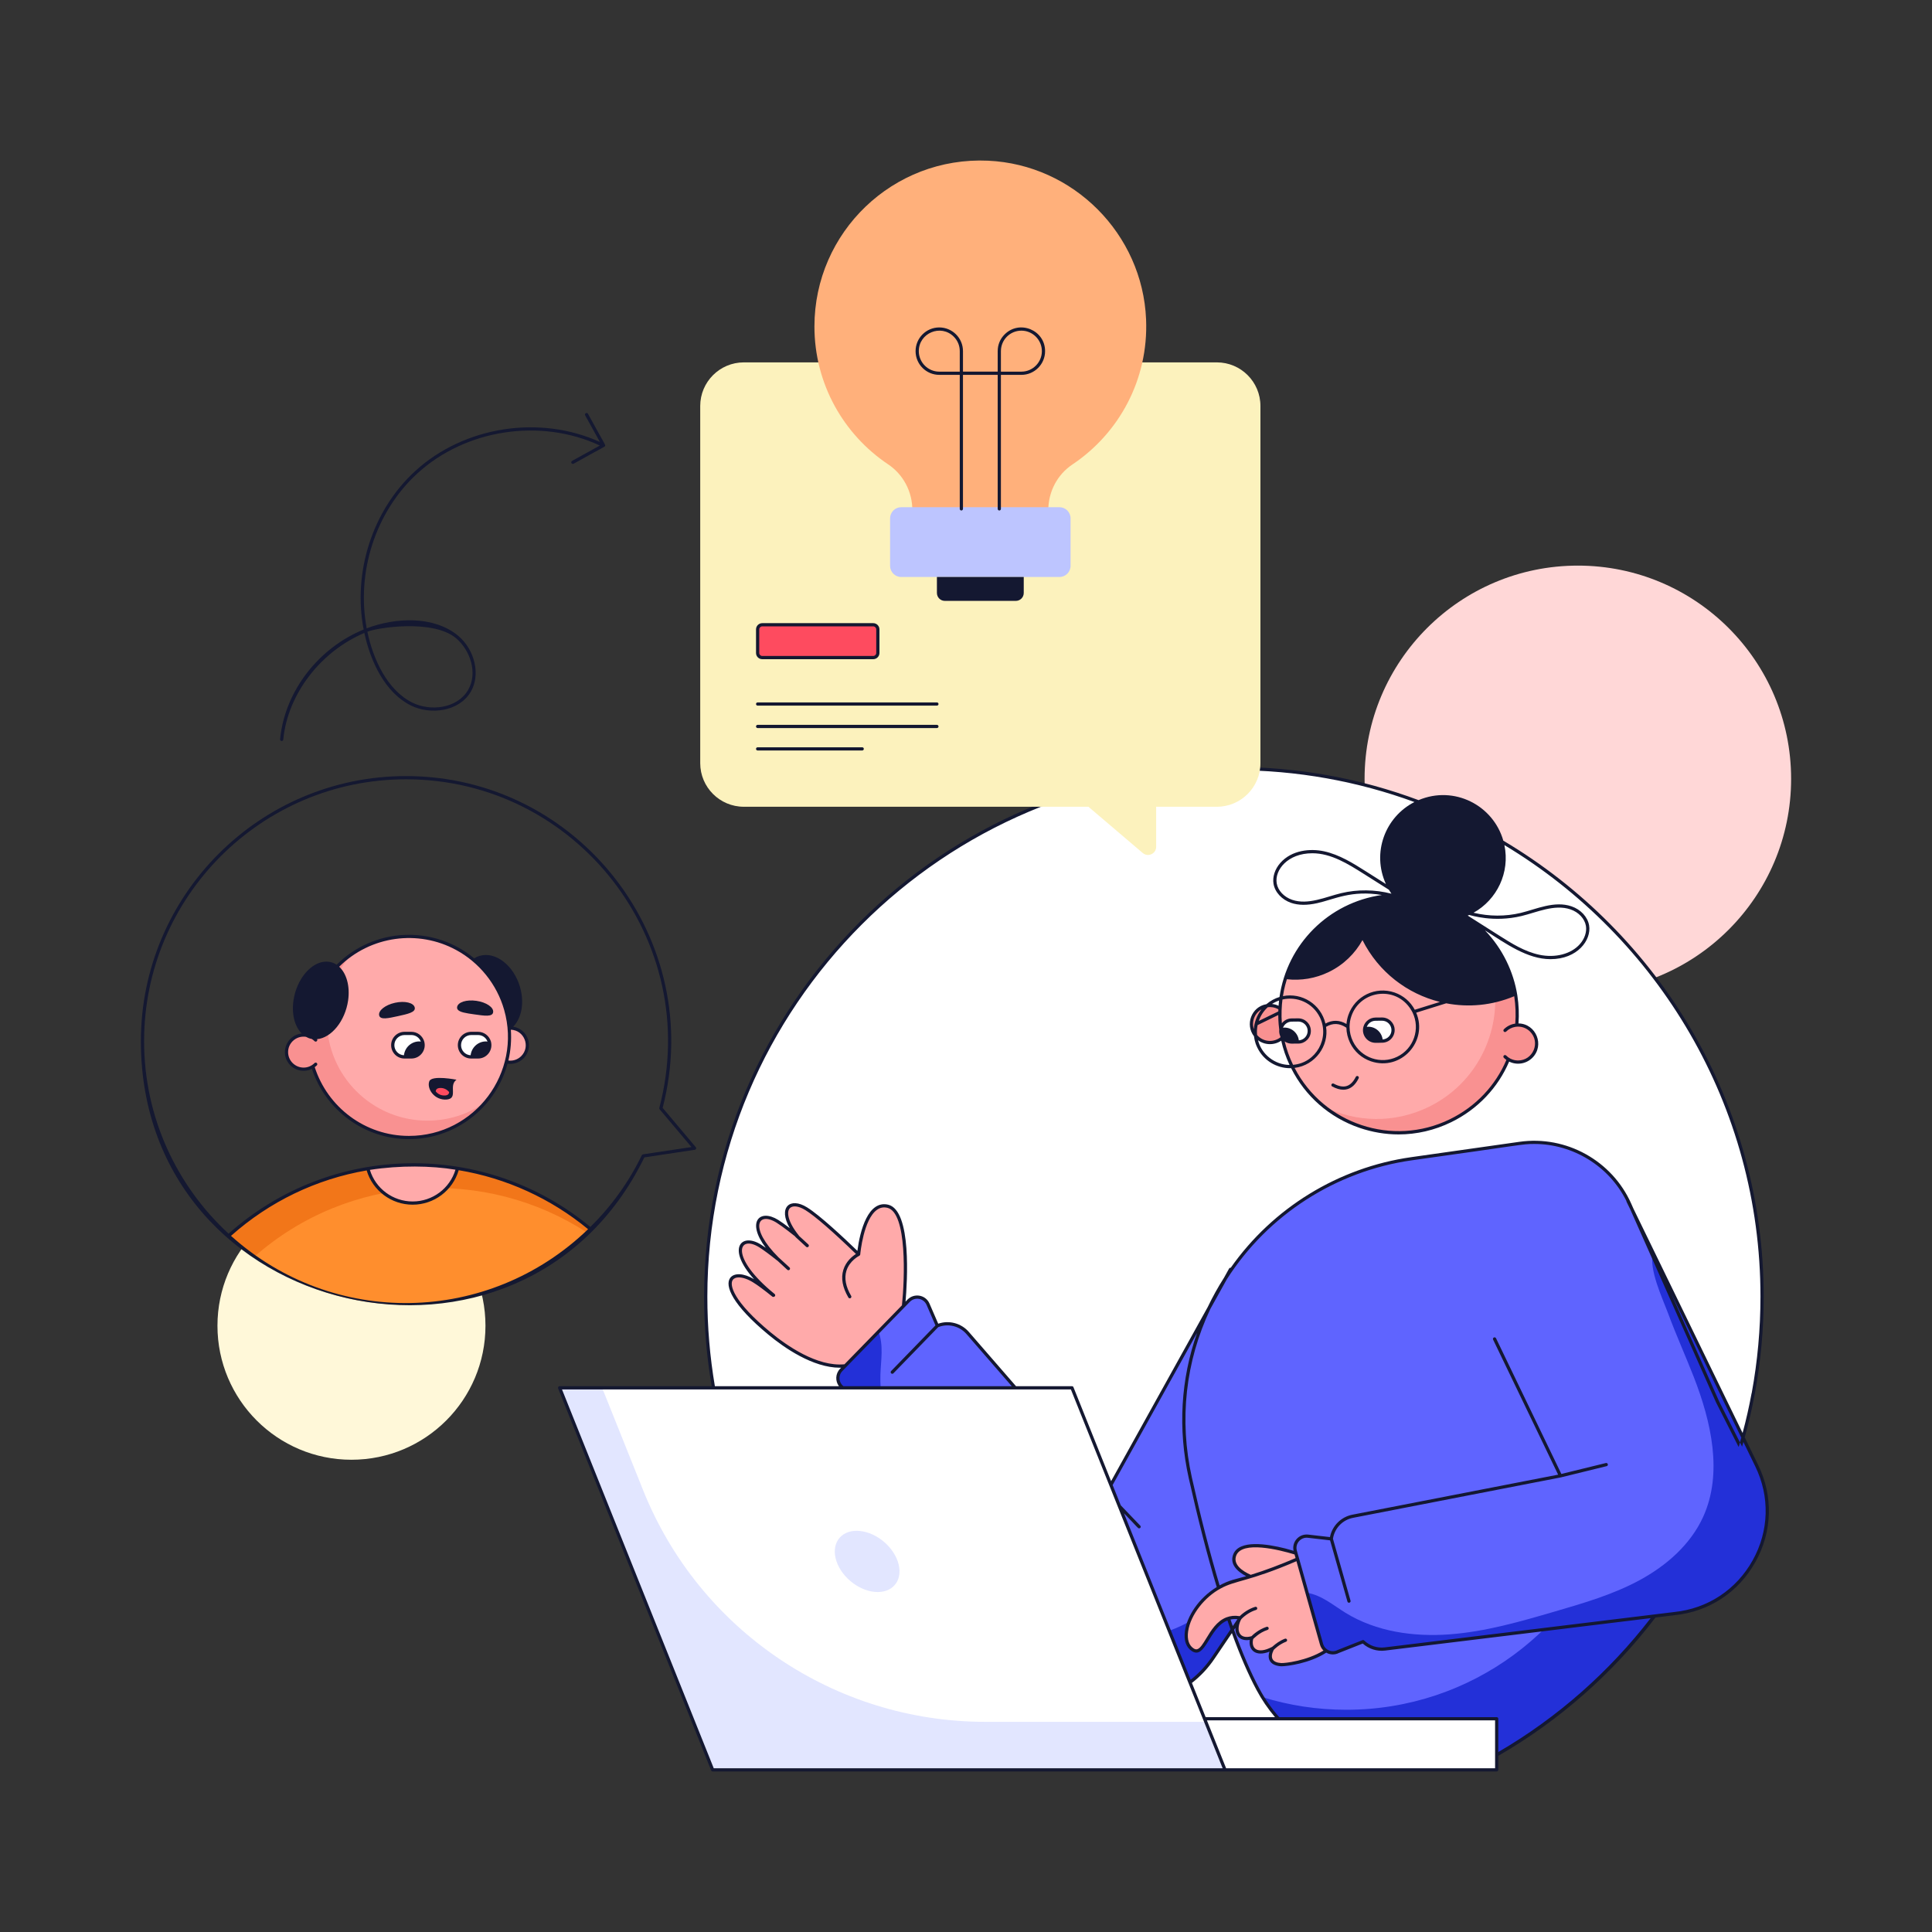 <?xml version="1.0" encoding="utf-8"?>
<!-- Generator: Adobe Illustrator 22.0.1, SVG Export Plug-In . SVG Version: 6.00 Build 0)  -->
<svg version="1.1" data-id="Layer_1" xmlns="http://www.w3.org/2000/svg" xmlns:xlink="http://www.w3.org/1999/xlink" x="0px" y="0px"
	 viewBox="0 0 600 600" style="enable-background:new 0 0 600 600;" xml:space="preserve">
<rect x="0" y="0" width="600" height="600" fill="#333333" stroke="none"/>
<style type="text/css">
	.st0{fill:#FFD7D7;}
	.st1{fill:#FCF2BD;}
	.st2{fill:#FFFFFF;}
	.st3{fill:#FF8E2D;}
	.st4{fill:#F27619;}
	.st5{fill:#FFAAAA;}
	.st6{fill:#F99191;}
	.st7{fill:#FE4B5F;}
	.st8{fill:#E21B39;}
	.st9{fill:#141831;}
	.st10{fill:#BDC5FF;}
	.st11{fill:#FFB07B;}
	.st12{fill:#D7DEFF;}
	.st13{opacity:0.6;}
	.st14{fill:#CFD5FF;}
	.st15{fill:#293169;}
	.st16{fill:#FFBC8A;}
	.st17{fill:#5F64FF;}
	.st18{fill:#2330D8;}
	.st19{fill:#FFF8D9;}
	.st20{fill:#FF8F9F;}
	.st21{fill:#99A1FF;}
	.st22{fill:none;stroke:#141831;stroke-linecap:round;stroke-linejoin:round;stroke-miterlimit:10;}
	.st23{fill:#FEFEFE;}
	.st24{fill:none;}
	.st25{fill:#00002D;}
	.st26{fill:#9EACF2;}
	.st27{fill:#FFAAAA;stroke:#141831;stroke-linecap:round;stroke-linejoin:round;stroke-miterlimit:10;}
</style>
<g id="_x33__1_">
	<g id="_x34_">
		<g>
			<path class="st19" d="M67.534,411.725c0,22.983,18.63,41.614,41.614,41.614
				c22.988,0,41.618-18.63,41.618-41.614c0-22.988-18.63-41.618-41.618-41.618
				C86.164,370.107,67.534,388.737,67.534,411.725z"/>
		</g>
		<g>
			<path class="st0" d="M556.248,241.884c0,36.578-29.65,66.236-66.229,66.236
				s-66.236-29.658-66.236-66.236s29.658-66.229,66.236-66.229
				S556.248,205.306,556.248,241.884z"/>
		</g>
		<g>
			<g>
				<path class="st2" d="M309.102,549.072h148.143c44.814-22.697,77.794-65.348,87.22-116.287
					c0,0,0.015,0,0.015-0.015c1.808-9.743,2.75-19.801,2.75-30.067
					c0-90.589-73.449-164.023-164.038-164.023c-90.589,0-164.023,73.434-164.023,164.023
					C219.169,466.631,255.741,522.009,309.102,549.072z"/>
				<g>
					<path class="st6" d="M398.463,313.94c-2.247-2.247-5.888-2.246-8.134,0
						c-2.246,2.246-2.255,5.896-0.009,8.143c2.255,2.255,5.905,2.246,8.152,0"/>
				</g>
				<g>
					<path class="st5" d="M280.583,405.615l-18.091,18.555
						c-8.989,0.974-18.847-6.188-23.454-9.985
						c-18.763-15.492-12.402-21.042-4.873-16.347
						c1.461,0.893,3.63,2.534,6.009,4.454l0.073-0.05
						c-14.982-12.146-11.104-19.605-4.215-15.317
						c1.356,0.843,3.351,2.329,5.584,4.112c-10.161-10.004-6.41-15.611-0.201-11.755
						c1.439,0.898,3.607,2.539,5.996,4.445l0.251,0.246
						c-6.391-7.95-2.793-12.018,2.713-8.591c5.114,3.186,15.777,13.683,16.275,14.153
						c0.063-0.689,1.616-16.713,9.061-14.92
						C283.717,376.543,280.583,405.615,280.583,405.615z"/>
				</g>
				<g>
					<g>
						<path class="st17" d="M282.227,403.927c-0.738,0.758-20.323,20.851-20.978,21.522
							c-1.636,1.669-1.295,4.432,0.682,5.65l6.462,5.126
							c-0.59,2.371-0.13,4.954,1.417,7.016l54.448,72.37
							c13.066,18.063,40.103,17.632,52.567-0.832l41.27-61.007l9.932-14.679
							l-45.89-44.88l-38.5,69.371l-43.128-49.611
							c-2.413-2.78-6.228-3.543-9.403-2.251l-2.906-6.71
							C287.154,402.646,284.045,402.084,282.227,403.927z"/>
					</g>
					<g>
						<path class="st18" d="M272.838,413.558L261.249,425.449
							c-1.636,1.669-1.295,4.432,0.682,5.65l6.462,5.126
							c-0.59,2.371-0.13,4.954,1.417,7.016l54.448,72.37
							c13.066,18.063,40.103,17.632,52.567-0.832l41.27-61.007
							c-5.245,1.495-10.821,9.627-14.125,13.622
							c-4.487,5.41-8.603,11.13-12.993,16.623
							c-9.363,11.679-21.389,22.9-36.292,24.32
							c-9.359,0.879-18.738-2.308-26.753-7.221
							c-8.015-4.912-14.864-11.468-21.648-17.97
							c-8.079-7.731-16.218-15.543-22.508-24.791
							c-6.286-9.237-10.679-20.143-10.358-31.327
							C273.56,422.416,274.459,417.913,272.838,413.558z"/>
					</g>
				</g>
				<g>
					<path class="st17" d="M540.496,449.346c-13.005,43.966-43.951,80.22-84.363,100.3
						h-23.776c-17.454,0-33.459-9.639-41.693-25.031
						c-8.249-15.422-15.332-40.348-20.996-65.633
						c-10.431-46.714,21.265-92.383,68.652-99.122l33.638-4.767
						c14.346-2.047,28.304,5.694,34.191,18.934l27.242,61.299L540.496,449.346z"/>
				</g>
				<g>
					<path class="st18" d="M519.925,487.241c-6.475-5.213-12.551-10.804-18.362-16.663
						c-11.521,35.076-44.535,60.406-83.465,60.406c-9.067,0-17.808-1.37-26.027-3.922
						c8.564,13.965,23.78,22.588,40.287,22.588h23.771
						c27.339-13.586,50.335-34.58,66.386-60.346
						C521.638,488.611,520.771,487.922,519.925,487.241z"/>
				</g>
				<g>
					<g>
						<path class="st5" d="M403.962,482.858c0,0-17.928-6.395-20.485,0
							c-2.146,5.368,8.456,9.29,18.103,9.051"/>
						<g>
							<g>
								<path class="st5" d="M407.756,481.965l9.453,22.736
									c-1.341,10.674-18.211,12.356-19.366,12.277
									c-2.584-0.177-4.224-1.524-2.835-4.618
									c0.068-0.129,0.165-0.292,0.292-0.473
									c-5.398,2.847-7.435-0.086-6.533-3.253
									c-3.921,1.087-5.676-1.775-3.936-5.61
									c0.081-0.161,0.192-0.356,0.347-0.57
									c-9.676-1.764-10.335,12.651-14.723,9.917
									c-5.489-3.42,0.325-17.819,13.044-21.411
									C395.253,488.136,407.756,481.965,407.756,481.965z"/>
							</g>
							<g>
								<path class="st5" d="M385.179,502.453c0,0,1.908-2.088,4.779-2.957"/>
							</g>
							<g>
								<path class="st5" d="M388.915,508.597c0,0,1.825-1.998,4.592-2.899"/>
							</g>
							<g>
								<path class="st5" d="M395.15,512.095c0,0,1.599-1.75,4.071-2.712"/>
							</g>
						</g>
					</g>
				</g>
				<g>
					<g>
						<path class="st17" d="M402.263,481.704c0.287,1.018,7.902,28.024,8.156,28.926
							c0.628,2.251,3.192,3.337,5.234,2.233l7.67-3.035
							c1.759,1.696,4.226,2.588,6.785,2.279l89.896-10.989
							c22.175-2.289,35.316-25.923,25.552-45.947
							c-3.879-7.976-36.394-74.834-39.965-82.176l-61.808,17.316l40.843,68.018
							l-64.526,12.559c-3.614,0.701-6.181,3.624-6.65,7.019l-7.265-0.836
							C403.615,476.796,401.575,479.208,402.263,481.704z"/>
					</g>
					<g>
						<path class="st18" d="M405.912,494.65l4.506,15.981
							c0.628,2.251,3.192,3.337,5.234,2.233l7.67-3.035
							c1.759,1.696,4.226,2.588,6.785,2.279l89.896-10.989
							c22.175-2.289,35.316-25.923,25.552-45.947l-32.214-66.237
							c-1.327,5.29,2.93,14.184,4.739,19.042
							c2.444,6.59,5.341,13.014,7.904,19.562
							c5.436,13.947,9.144,29.971,2.926,43.589
							c-3.916,8.546-11.365,15.076-19.626,19.563
							c-8.261,4.487-17.362,7.143-26.384,9.769
							c-10.734,3.134-21.568,6.279-32.722,7.104
							c-11.142,0.828-22.784-0.818-32.311-6.685
							C413.945,498.451,410.494,495.422,405.912,494.65z"/>
					</g>
				</g>
				<g>
					<path class="st5" d="M470.723,309.191c2.462,15.58-5.336,31.597-20.258,38.871
						c-18.287,8.914-40.351,1.311-49.265-16.976
						c-8.837-18.129-1.439-40.289,16.976-49.265
						C440.511,270.933,466.894,284.856,470.723,309.191z"/>
				</g>
				<g>
					<path class="st6" d="M470.719,309.191c2.463,15.588-5.33,31.596-20.257,38.872
						c-13.206,6.437-28.389,4.252-39.155-4.333
						c9.845,4.836,21.736,5.224,32.36,0.046
						c14.927-7.276,22.72-23.285,20.257-38.873
						c-1.384-8.805-6.069-17.208-13.451-23.062
						C457.628,285.301,468.925,297.778,470.719,309.191z"/>
				</g>
				<path class="st2" d="M427.239,323.353c1.991-0.019,2.107-0.015,2.212-0.033
					c2.96-0.199,4.241-3.807,2.156-5.852c-0.628-0.616-1.485-0.988-2.43-0.979
					l-2.005,0.019c-1.544,0.015-2.836,1.053-3.26,2.463
					C423.285,321.173,424.942,323.375,427.239,323.353z"/>
				<path class="st2" d="M401.211,323.617c1.991-0.019,2.107-0.015,2.212-0.033
					c2.96-0.199,4.241-3.807,2.156-5.852c-0.628-0.616-1.485-0.988-2.43-0.979
					l-2.005,0.019c-1.544,0.015-2.836,1.053-3.26,2.463
					C397.257,321.437,398.914,323.639,401.211,323.617z"/>
				<g>
					<path class="st5" d="M266.651,389.534c0,0-8.164,3.922-2.747,13.172"/>
				</g>
				<g>
					<rect x="367.545" y="533.776" class="st2" width="97.27" height="15.868"/>
					<g>
						<polygon class="st2" points="332.913,430.994 380.44,549.648 221.323,549.648 173.796,430.994 
													"/>
					</g>
					<g class="st13">
						<g>
							<path class="st14" d="M380.436,549.641H221.327l-47.532-118.643h13.194l12.746,31.821
								c17.399,43.438,59.481,71.915,106.274,71.915h68.459L380.436,549.641z"/>
						</g>
					</g>
					<g class="st13">
						<g>
							<path class="st14" d="M278.809,484.913c1.798,5.251-1,9.507-6.251,9.507
								c-5.251,0-10.965-4.256-12.763-9.507c-1.798-5.251,1-9.507,6.251-9.507
								C271.297,475.405,277.01,479.662,278.809,484.913z"/>
						</g>
					</g>
				</g>
				<g>
					<path class="st6" d="M467.393,320.011c2.247-2.247,5.888-2.246,8.135,0
						s2.255,5.896,0.009,8.143c-2.255,2.255-5.905,2.246-8.152,0"/>
				</g>
			</g>
			<g>
				<g>
					<path class="st5" d="M154.711,328.347c2.071,2.071,5.433,2.071,7.512-0.008
						c2.071-2.071,2.071-5.433,0-7.504c-2.079-2.079-5.441-2.079-7.512-0.008"/>
				</g>
				<g>
					<path class="st3" d="M183.409,381.742c-30.969,30.436-80.354,31.366-112.454,2.09
						C102.726,355.167,150.716,354.341,183.409,381.742z"/>
				</g>
				<g>
					<path class="st4" d="M183.409,381.742c-0.361,0.352-0.723,0.703-1.094,1.045
						c-31.433-20.455-73.821-18.479-103.324,7.49
						c-2.812-1.973-5.498-4.131-8.037-6.445
						C103.177,354.76,151.245,354.739,183.409,381.742z"/>
				</g>
				<g>
					<g>
						<g>
							<path class="st5" d="M126.998,353.272c-17.254,0-31.217-13.981-31.217-31.255
								c0-23.932,25.64-38.519,46.106-27.433c7.303,3.955,12.846,10.747,15.154,18.882
								C162.705,333.218,147.875,353.272,126.998,353.272z"/>
						</g>
						<g>
							<path class="st6" d="M150.766,342.293c-5.718,6.723-14.244,10.973-23.761,10.973
								c-17.257,0-31.218-13.973-31.218-31.244c0-10.444,5.125-19.8,13.188-25.5
								c-4.862,5.691-7.457,12.845-7.457,20.245c0,17.283,13.96,31.256,31.218,31.256
								C139.458,348.024,145.678,345.912,150.766,342.293z"/>
						</g>
						<path class="st2" d="M148.463,328.233c-2.121,0-2.245,0.006-2.357-0.012
							c-1.915-0.11-3.425-1.694-3.425-3.634c0-2.014,1.632-3.646,3.646-3.646
							h2.136c1.645,0,3.032,1.093,3.499,2.59
							C152.653,325.87,150.911,328.233,148.463,328.233z"/>
						<path class="st2" d="M127.754,328.233c-2.121,0-2.245,0.006-2.357-0.012
							c-1.915-0.11-3.425-1.694-3.425-3.634c0-2.014,1.632-3.646,3.646-3.646
							h2.136c1.645,0,3.032,1.093,3.499,2.59
							C131.944,325.87,130.201,328.233,127.754,328.233z"/>
					</g>
				</g>
				<g>
					<path class="st5" d="M142.083,362.851c-1.6,6.196-7.244,10.781-13.936,10.781
						c-6.669,0-12.291-4.551-13.913-10.714
						C123.118,361.441,132.644,361.326,142.083,362.851z"/>
				</g>
				<path class="st9" d="M138.852,341.457c3.492-0.412,0.372-4.347,2.92-6.14
					c0,0-7.7-1.53-8.45,0.479C132.458,338.094,134.937,341.856,138.852,341.457z"/>
				<g>
					<path class="st7" d="M139.495,339.176c-0.07,0.526-0.329,0.925-1.153,1.026
						c-1.336,0.133-2.407-0.469-3.034-1.286c0.07-0.526,0.336-0.918,1.153-1.02
						C137.791,337.763,138.855,338.359,139.495,339.176z"/>
				</g>
				<g>
					<path class="st6" d="M98.039,330.504c-2.071,2.071-5.433,2.071-7.512-0.008
						c-2.071-2.071-2.071-5.433,0-7.504c2.079-2.079,5.441-2.079,7.512-0.008"/>
				</g>
			</g>
		</g>
		<g>
			<path class="st9" d="M546.012,454.957l-4.17-8.57
				c1.22-4.42,2.26-8.89,3.1-13.42c0.01-0.04,0.02-0.07,0.03-0.11
				c1.83-9.86,2.76-20,2.76-30.15c0-60.18-32.48-112.91-80.83-141.61h-0.01
				c-0.007-0.004-0.014-0.008-0.02-0.012
				c-3.143-11.026-15.275-17.263-26.325-12.599
				c-0.008-0.003-0.016-0.007-0.025-0.01
				c-17.86-6.66-37.18-10.3-57.33-10.3
				c-90.72,0-164.52,73.81-164.52,164.53c0,9.37,0.79,18.66,2.35,27.79
				h-47.23c-0.354,0-0.587,0.363-0.46,0.68l47.53,118.66
				c0.07,0.19,0.26,0.31,0.46,0.31c81.374,0,162.398,0,243.49,0
				c0.28,0,0.5-0.23,0.5-0.5v-4.36c19.06-10.99,35.62-25.66,48.8-42.94
				l5.95-0.73c10.73-1.11,19.89-7.15,25.13-16.58
				C550.432,475.607,550.732,464.648,546.012,454.957z M472.532,284.477
				c4.669-1.11,10.217-3.754,15.18-2.06c2.55,0.86,4.43,2.88,4.81,5.13
				c0.31,1.86-0.39,3.98-1.88,5.66c-2.7,3.07-7.64,4.36-12.6,3.3
				c-4.6-0.979-8.65-3.55-12.57-6.03c-0.179-0.113,1.51,0.963-9.659-6.133
				c0.153-0.065,0.311-0.123,0.462-0.192
				C456.82,284.232,463.783,286.582,472.532,284.477z M467.042,320.367
				c0.19,0.19,0.51,0.19,0.71,0c0.77-0.78,1.73-1.26,2.73-1.44v-0.01
				c1.783-0.322,3.494,0.254,4.69,1.45c3.317,3.317,0.942,8.97-3.71,8.97
				c-0.115-0.035-2.038,0.146-3.72-1.54c-0.2-0.189-0.52-0.189-0.71,0
				c-0.2,0.2-0.2,0.51,0,0.71c0.25,0.25,0.51,0.47,0.79,0.66
				c-3.33,7.86-9.43,14.47-17.58,18.44c-17.75,8.66-39.18,1.49-48.19-15.96
				c6.443-0.801,10.703-6.905,9.77-12.74v-0.01
				c2.12-1.26,4.19-1.17,6.31,0.27c0.03,1.61,0.42,3.21,1.14,4.7
				c1.32,2.71,3.62,4.75,6.47,5.73c9.378,3.175,17.855-6.235,14.07-15.1
				l9.32-2.91c6.9,1.33,14.23,0.69,21.12-2.2
				c0.44,2.87,0.54,5.72,0.32,8.51c-1.29,0.18-2.54,0.77-3.53,1.76
				C466.842,319.858,466.842,320.167,467.042,320.367z M403.382,323.087h-0.016
				c-0.283-2.249-2.196-3.986-4.515-3.964c-0.141,0.001-0.271,0.034-0.408,0.047
				c0.004-0.007,0.005-0.016,0.009-0.023c0.43-1.12,1.49-1.86,2.7-1.87
				c0.101-0.001,2.16-0.022,2.03-0.021c0.77,0,1.5,0.29,2.05,0.83
				C407.004,319.859,405.913,322.876,403.382,323.087z M397.072,312.358
				c-0.63-0.3-1.32-0.49-2.03-0.57c0.745-0.481,1.521-0.846,2.18-1.06
				C397.152,311.277,397.102,311.807,397.072,312.358z M397.012,313.447
				c-0.005,0.107-0.02,0.137-0.02,0.66v0l-6.07,2.959
				c0.55-1.61,1.5-3.08,2.79-4.26
				C394.559,312.653,395.876,312.8,397.012,313.447z M389.392,319.597
				c-0.774-2.416,0.327-4.978,2.37-6.13
				C390.295,315.326,389.504,317.614,389.392,319.597z M390.571,318.35l6.4-3.12
				c0.025,0.69-0.005,2.161,0.31,4.527c-0.093,0.745,0.051,1.487,0.33,2.07
				c0.02,0.1,0.04,0.2,0.06,0.3c-2.023,1.61-5.051,1.549-7-0.4
				c-0.1-0.1-0.19-0.19-0.27-0.3
				C390.292,320.388,390.352,319.349,390.571,318.35z M397.892,323.197
				c0.59,2.57,1.45,5.1,2.59,7.53c-4.528-0.041-8.675-3.209-9.79-7.67
				C392.838,324.642,395.772,324.653,397.892,323.197z M398.982,323.447
				c1.509,1.006,2.853,0.561,4.25,0.65c2.063,0,3.892-1.735,3.87-3.96
				c-0.021-2.199-1.804-3.901-3.96-3.88l-2,0.021
				c-1.22,0.01-2.33,0.57-3.05,1.5c-0.212-2.522-0.067-5.569,0.19-7.37
				c4.44-1.039,9.367,0.972,11.61,5.53c3.137,6.432-1.157,14.167-8.32,14.75
				C400.442,328.347,399.582,325.917,398.982,323.447z M431.319,276.308
				c0.25,0.426,0.523,0.834,0.803,1.237c-0.01-0.002-0.02-0.006-0.031-0.008
				c-5.1-1.3-10.51-1.38-15.61-0.15
				c-4.707,1.119-10.214,3.755-15.18,2.06c-2.55-0.87-4.43-2.88-4.81-5.13
				c-0.681-4.09,3.376-9.33,11.06-9.33c5.844,0,11.14,3.338,15.98,6.4
				C423.632,271.451,431.422,276.373,431.319,276.308z M399.647,304.111
				c4.339,0.477,8.854-0.214,13.06-2.264c4.583-2.234,8.128-5.747,10.422-9.894
				c0-0,0-0,0-0c0.001,0.001,0.001,0.003,0.002,0.004
				c5.01,9.97,13.96,16.7,24.04,19.2l-7.8,2.43
				c-1.35-2.53-3.56-4.41-6.27-5.35c-5.904-2.031-12.307,1.09-14.36,7
				c-0.31,0.91-0.51,1.84-0.58,2.77c-2.16-1.27-4.35-1.32-6.53-0.14
				c-1.403-5.981-7.295-9.697-13.2-8.51
				C398.843,306.624,399.454,304.823,399.647,304.111z M419.122,318.837
				c0.01-0.01,0-0.03,0-0.04c0.01-1.09,0.2-2.18,0.57-3.24
				c2.837-8.288,14.578-9.73,18.98-1.14c2.49,5.1,0.36,11.27-4.74,13.76
				c-5.069,2.462-11.231,0.413-13.76-4.75c-0.68-1.41-1.04-2.93-1.05-4.45
				V318.837z M219.672,402.707c0-90.17,73.35-163.53,163.52-163.53
				c19.68,0,38.55,3.49,56.04,9.89c0,0,0,0,0.01,0
				c0.008,0.003,0.016,0.006,0.024,0.009c-9.109,4.647-13.297,15.748-8.86,25.47
				c-0.744-0.471-6.715-4.25-6.334-4.009c-3.81-2.41-8.13-5.14-12.89-6.16
				c-4.22-0.91-10-0.43-13.57,3.62c-1.68,1.91-2.47,4.33-2.11,6.48
				c0.44,2.61,2.59,4.93,5.47,5.92c2.27,0.77,4.92,0.8,8.1,0.09
				c5.331-1.189,10.623-4.123,20.07-2.54
				c-16.594,2.392-29.388,15.274-31.78,31.68
				c-1.407,0.419-2.847,1.179-4.07,2.23c-4.704,0.827-6.661,6.376-3.85,9.979
				c0.111,0.548,0.16,1.739,1.05,3.55c1.972,4.048,6.016,6.35,10.16,6.35
				c0.11,0,0.21,0,0.32-0.01c4.39,8.75,11.9,15.32,21.18,18.52
				c3.99,1.37,8.11,2.06,12.2,2.06c5.6,0,11.16-1.28,16.33-3.8
				c8.32-4.05,14.57-10.8,18-18.82c2.223,1.125,5.181,0.832,7.21-1.18
				c3.885-3.884,1.155-10.598-4.31-10.67c0.21-2.86,0.1-5.78-0.36-8.72
				c-1.174-7.367-4.591-14.496-10.06-20.19c6.51,4.125,13.158,8.95,20.35,8.95
				c8.394,0,12.765-5.92,12-10.49c-0.44-2.61-2.59-4.94-5.48-5.92
				c-5.28-1.799-10.867,0.856-15.73,2.04
				c-4.8,1.15-9.86,1.11-14.65-0.04h-0.01
				c-0.008-0.002-0.015-0.004-0.023-0.006c7.302-4.062,11.368-12.504,9.59-21.007
				c0.008,0.005,0.015,0.009,0.023,0.014
				c47.6,28.62,79.5,80.78,79.5,140.24c0,10.01-0.91,20.03-2.71,29.85
				c-0.02,0.04-0.04,0.09-0.05,0.14c-0.77,4.16-1.7,8.27-2.79,12.33
				l-33.92-69.71c-0.045-0.102-0.705-1.592-0.66-1.49
				c-5.95-13.39-20.22-21.29-34.71-19.23l-33.64,4.77
				c-22.56,3.21-42.96,15.71-56.04,34.35c-0.19-0.03-0.4,0.06-0.51,0.25
				l-1.61,2.91c-0.02,0.021-0.03,0.05-0.05,0.07
				c-1.83,2.88-3.47,5.84-4.92,8.87c0,0.01-0.01,0.02-0.01,0.03
				l-30.05,54.14l-11.69-29.18c-0.07-0.19-0.25-0.31-0.46-0.31h-17.38
				l-14.65-16.86c-2.36-2.71-6.13-3.71-9.51-2.55l-2.72-6.28
				c-1.169-2.678-4.707-3.335-6.79-1.23l-0.64,0.66
				c0.52-5.97,1.98-28.33-5.39-30.11c-6.221-1.46-8.744,8.03-9.56,14.34
				c-4.3-4.15-11.63-11.02-15.63-13.51
				c-5.308-3.304-9.108,0.006-5.36,6.47c-1.51-1.16-2.72-2.02-3.6-2.57
				c-5.753-3.58-9.98,0.587-3.87,8.66c-0.57-0.4-1.08-0.75-1.52-1.02
				c-6.067-3.781-10.777,1.175-2.12,10.76c-3.18-1.89-6.2-2.05-7.42-0.37
				c-1.7,2.37,0.55,8.26,11.97,17.68c4.75,3.92,13.67,10.189,22.1,10.189
				c0.13,0,0.27,0,0.4-0.01l-0.34,0.35
				c-1.48,1.53-1.515,3.843-0.34,5.4h-38.53
				C220.472,421.427,219.672,412.137,219.672,402.707z M402.032,482.747l0.32,1.13
				c-4.433,1.913-9.338,3.798-13.92,5.2c-2.704-1.2-5.593-3.271-4.49-6.03
				C385.78,478.446,397.25,481.281,402.032,482.747z M402.622,484.847l7.31,25.92
				c0.2,0.71,0.58,1.33,1.08,1.83c-5.16,3.19-12.07,3.96-13.13,3.88
				c-2.733-0.176-3.561-1.597-2.32-4.08c0-0.01,0.02-0.02,0.03-0.04
				c0.34-0.34,1.76-1.71,3.81-2.51c0.26-0.1,0.39-0.39,0.29-0.65
				c-0.11-0.25-0.4-0.38-0.65-0.28c-1.622,0.628-2.776,1.495-3.94,2.51
				c-0.01,0.01-0.02,0.01-0.03,0.02c-4.608,2.422-6.573,0.453-5.88-2.43
				v-0.01c0.168-0.112,1.8-1.96,4.47-2.83
				c0.26-0.09,0.41-0.37,0.32-0.63c-0.09-0.27-0.36-0.41-0.63-0.32
				c-2.5,0.81-4.25,2.46-4.7,2.92c-0.01,0-0.01,0-0.02,0
				c-3.582,1.014-4.854-1.576-3.35-4.9c0.06-0.13,0.16-0.28,0.27-0.46
				c1.26-1.272,2.867-2.302,4.55-2.81c0.26-0.08,0.41-0.36,0.33-0.63
				c-0.08-0.26-0.36-0.41-0.62-0.33c-1.852,0.557-3.634,1.735-4.8,2.9
				c-0.03-0.01-0.05-0.01-0.08-0.01c-1.53-0.24-2.815-0.08-4.07,0.38
				c-3.02,1.17-4.81,4.16-6.24,6.51c-1.03,1.7-1.92,3.17-2.85,3.39
				c-0.32,0.08-0.67,0-1.05-0.24c-1.47-0.92-2.09-2.79-1.74-5.28
				c0.761-5.34,5.321-10.79,10.08-13.33
				C383.717,490.744,387.622,491.298,402.622,484.847z M415.842,513.327l7.37-2.91
				c1.9,1.7,4.41,2.49,6.96,2.18l82.46-10.07
				c-12.85,16.64-28.89,30.86-47.32,41.58v-10.33c0-0.28-0.22-0.5-0.5-0.5
				h-67.54c-2.37-2.68-4.44-5.66-6.17-8.9
				c-2.63-4.92-5.24-11-7.84-18.23l0.41-0.6
				c-0.116,2.495,1.539,4.207,4.45,3.74c-0.45,3.147,1.826,5.361,6.13,3.64
				c-0.887,2.708,0.625,4.357,3.56,4.55h0.2c1.67,0,8.67-0.86,13.87-4.23
				C412.955,513.909,414.548,514.019,415.842,513.327z M382.152,502.957
				c0.66-0.14,1.37-0.19,2.15-0.11l-1.45,2.14
				C382.622,504.327,382.382,503.647,382.152,502.957z M395.962,533.277h-21.54
				l-4.26-10.62c2.69-2.09,5.08-4.63,7.07-7.59l5.34-7.89
				c2.53,6.98,5.08,12.87,7.65,17.67
				C391.852,527.897,393.782,530.707,395.962,533.277z M367.992,506.527
				c-0.41,2.9,0.37,5.13,2.2,6.27c4.216,2.629,5.322-7.326,11-9.55
				c0.32,0.94,0.64,1.86,0.96,2.77l-5.74,8.49
				c-1.88,2.78-4.12,5.18-6.64,7.17l-20.71-51.71
				c4.515,4.634,4.292,4.68,4.7,4.68c0.457,0,0.647-0.538,0.36-0.84
				l-6.06-6.32v-0.01l-2.52-6.29l26.21-47.22
				c-5.05,14.33-5.99,29.81-2.57,45.12
				c2.85,12.71,5.74,23.99,8.69,33.79
				C372.192,496.337,368.642,501.947,367.992,506.527z M261.952,430.497
				c-1.507-1.13-1.664-3.346-0.35-4.7c0.098-0.101,22.394-22.971,20.98-21.52
				c1.588-1.61,4.258-1.085,5.16,0.93l2.769,6.407l-13.765,14.179
				c-0.192,0.198-0.188,0.515,0.01,0.707c0.098,0.094,0.223,0.141,0.349,0.141
				c0.131,0,0.261-0.051,0.358-0.152l13.915-14.334
				c3.069-1.217,6.586-0.356,8.754,2.142l14.08,16.2H261.952z M240.562,401.858
				c-14.064-11.406-11.327-18.578-4.79-14.51
				c1.26,0.79,3.18,2.2,5.53,4.08c0.309,0.206-0.477-0.46,3.211,2.918
				c0.202,0.186,0.519,0.175,0.707-0.029c0.187-0.203,0.174-0.52-0.029-0.707
				c-0.349-0.32,1.267,1.16-3.418-3.133c-9.244-9.21-6.435-14.377-0.62-10.77
				c2.03,1.267,5.133,3.77,5.744,4.241c0.083,0.206-0.014,0.029,3.462,3.26
				c0.096,0.088,0.218,0.132,0.339,0.132c0.453,0,0.674-0.559,0.339-0.868
				l-2.895-2.667c-0.02-0.05-0.049-0.108-0.089-0.148
				c-3.36-4.18-3.83-7.23-2.8-8.4c0.86-0.97,2.77-0.75,4.86,0.55
				c2.98,1.85,8.56,6.69,15.71,13.62c0.001,0,0.002,0.002,0.003,0.002
				c-1.036,0.651-3.097,2.239-3.926,4.951c-0.785,2.568-0.255,5.455,1.574,8.579
				c0.093,0.159,0.261,0.248,0.432,0.248c0.385,0,0.627-0.419,0.432-0.752
				c-1.68-2.869-2.18-5.483-1.484-7.771c0.97-3.191,3.986-4.685,4.017-4.699
				c0.008-0.004,0.013-0.011,0.02-0.016c0.014-0.008,0.031-0.013,0.044-0.021
				c0.018-0.011,0.026-0.03,0.042-0.043c0.027-0.023,0.051-0.046,0.072-0.074
				c0.025-0.032,0.043-0.064,0.059-0.101c0.011-0.026,0.018-0.053,0.025-0.081
				c0.006-0.024,0.02-0.045,0.022-0.071c0.04-0.44,1.03-10.87,5.18-13.85
				c0.99-0.71,2.06-0.92,3.26-0.63c6.17,1.49,5.36,22.18,4.51,30.28
				l-17.85,18.31c-8.5,0.81-17.97-5.83-22.9-9.89
				c-11.65-9.62-12.89-14.79-11.78-16.32c0.37-0.52,1.03-0.77,1.87-0.77
				c1.22,0,2.82,0.53,4.46,1.56c1.32,0.8,3.33,2.29,5.96,4.41
				c0.249,0.205,0.859,0.072,0.89-0.42
				C240.752,402.108,240.682,401.947,240.562,401.858z M221.662,549.147l-47.13-117.65
				c50.081,0,112.978,0,158.04,0c5.385,13.442,35.48,88.574,36.38,90.82l0.39,0.96
				c0.041,0.102,11.052,27.598,10.36,25.87c-11.553,0-63.116,0-71.54,0H221.662z
				 M464.312,549.147c-10.346,0-31.075,0-41.67,0h-41.86
				c-8.168-20.377-5.351-13.349-5.96-14.87c8.836,0,77.554,0,89.49,0
				C464.312,536.799,464.312,544.946,464.312,549.147z M544.322,484.547
				c-5.08,9.14-13.96,15-24.37,16.08l-5.01,0.61l-0.08,0.01l-1.28,0.16
				l-0.12,0.01l-83.41,10.19c-2.35,0.29-4.68-0.49-6.39-2.13
				c-0.14-0.14-0.34-0.18-0.53-0.11l-7.71,3.05
				c-1.761,0.956-3.973,0.011-4.52-1.92c-0.806-2.863,2.886,10.247-7.71-27.38
				h-0.01c-0.028-0.101-0.458-1.641-0.43-1.54
				c-0.609-2.163,1.165-4.243,3.38-4.01l6.93,0.8l5.4,19.01
				c0.06,0.22,0.26,0.37,0.48,0.37c0.331,0,0.575-0.331,0.48-0.64
				l-5.46-19.23c0.49-3.26,2.98-5.87,6.23-6.5
				c0.606-0.118-7.319,1.424,64.55-12.56l14.22-3.49
				c0.27-0.06,0.43-0.33,0.36-0.6c-0.06-0.27-0.33-0.43-0.6-0.37
				l-13.83,3.39l-20.29-42.15c-0.12-0.24-0.42-0.35-0.67-0.23
				s-0.35,0.42-0.23,0.67l20.19,41.93l-63.89,12.43
				c-3.54,0.689-6.28,3.46-6.97,6.959l-6.79-0.78
				c-2.853-0.294-5.121,2.271-4.51,5.04c-0.646-0.206-1.857-0.547-2.59-0.73
				c-5.65-1.43-14.3-2.78-16.13,1.79c-1.21,3.013,1.137,5.325,4,6.83
				c-3.465,0.993-5.072,1.126-8.25,2.85c-2.91-9.72-5.79-20.89-8.61-33.48
				c-4-17.94-1.96-36.1,5.72-52.33c0-0.01,0.01-0.01,0.01-0.02v-0.01
				l5.13-9.24c0.01-0.01,0.02-0.03,0.03-0.04
				c12.74-19.951,33.814-33.531,57.35-36.88c34.515-4.798,34.262-5.09,38.1-5.09
				c11.97,0,23.19,6.83,28.6,17.7c0.033,0.325-0.156-0.215,1.2,2.61
				c28.705,64.595,26.538,59.717,26.65,59.97l7.01,13.83
				c0.14-0.47,0.27-0.94,0.41-1.41l-6.51-12.84l-14.89-33.49
				l21.82,44.85c-0.14,0.5-0.28,0.99-0.42,1.48l0.58,1.15
				c0.04,0.09,0.06,0.19,0.04,0.28c0.16-0.521,0.31-1.04,0.45-1.561
				l3.68,7.561C549.682,464.787,549.402,475.417,544.322,484.547z"/>
			<path class="st9" d="M427.202,323.858c0.105-0,2.167-0.012,2.28-0.04
				c3.352-0.227,4.89-4.323,2.47-6.71c-0.74-0.73-1.74-1.13-2.78-1.12
				l-2,0.02c-1.74,0.021-3.24,1.15-3.74,2.83
				C422.711,321.361,424.616,323.858,427.202,323.858z M427.182,317.007l2-0.02
				c1.689,0,2.93,1.338,2.95,2.9c0.02,1.52-1.15,2.8-2.72,2.93
				c-0.007,0.003-0.013,0.002-0.019,0.003c-0.284-2.248-2.197-3.985-4.515-3.962
				c-0.141,0.001-0.271,0.034-0.408,0.048c0.004-0.01,0.006-0.02,0.011-0.029
				C424.912,317.757,425.972,317.017,427.182,317.007z"/>
			<path class="st9" d="M421.722,334.207c-0.25-0.12-0.55-0.02-0.67,0.23
				c-0.76,1.53-1.71,2.48-2.81,2.83c-1.12,0.36-2.48,0.11-4.04-0.73
				c-0.24-0.13-0.55-0.04-0.68,0.2c-0.13,0.24-0.04,0.55,0.2,0.68
				c1.25,0.67,2.41,1.01,3.46,1.01c0.48,0,0.93-0.07,1.36-0.21
				c1.37-0.43,2.52-1.55,3.4-3.34
				C422.072,334.637,421.972,334.337,421.722,334.207z"/>
			<path class="st9" d="M200.112,359.437l15.66-2.36c0.382-0.042,0.571-0.505,0.31-0.81
				l-10.29-12.21c13.548-52.247-26.119-103.04-79.7-103.04
				c-45.41,0-82.34,36.94-82.34,82.34
				C43.752,410.364,162.203,437.083,200.112,359.437z M44.752,323.358
				c0-44.851,36.49-81.34,81.34-81.34c52.92,0,92.262,50.219,78.67,102.04
				c-0.04,0.16-0.01,0.33,0.1,0.45l9.88,11.72l-15.04,2.26
				c-0.16,0.02-0.3,0.13-0.38,0.27
				c-4.06,8.4-9.51,15.9-15.98,22.28
				c-32.67-27.063-80.44-26.365-112.35,2.09
				C54.872,368.267,44.752,346.967,44.752,323.358z M141.452,363.257
				c-1.76,5.84-7.15,9.87-13.3,9.87c-6.12,0-11.51-4-13.28-9.81
				C124.18,361.865,134.004,362.018,141.452,363.257z M71.742,383.807
				c11.93-10.62,26.47-17.63,42.13-20.32
				c1.87,6.29,7.67,10.64,14.28,10.64c6.64,0,12.45-4.38,14.3-10.71
				c14.75,2.45,28.61,8.78,40.18,18.32
				C151.674,411.556,103.482,412.366,71.742,383.807z"/>
			<path class="st9" d="M148.462,320.437h-2.13c-2.242,0-4.15,1.807-4.15,4.15
				c0,2.233,1.786,4.15,4.15,4.15h2.13c2.746,0,4.768-2.633,3.98-5.35
				C151.892,321.627,150.292,320.437,148.462,320.437z M143.182,324.587
				c0-1.747,1.429-3.15,3.15-3.15h2.13c1.31,0,2.47,0.8,2.93,2.01
				c0.004,0.008,0.005,0.016,0.009,0.024c-0.157-0.016-0.308-0.05-0.47-0.05
				c-2.481,0-4.507,1.887-4.772,4.3c-0.01-0.001-0.016-0.001-0.027-0.004
				C144.482,327.627,143.182,326.247,143.182,324.587z"/>
			<path class="st9" d="M125.622,320.437c-2.237,0-4.15,1.802-4.15,4.15
				c0,2.233,1.786,4.15,4.15,4.15h2.13c2.751,0,4.766-2.638,3.98-5.35
				c-0.55-1.76-2.15-2.95-3.98-2.95H125.622z M130.682,323.447
				c0.004,0.008,0.005,0.016,0.009,0.024c-0.157-0.016-0.308-0.05-0.47-0.05
				c-2.481,0-4.507,1.887-4.772,4.3c-0.01-0.001-0.016-0.001-0.028-0.004
				c-1.65-0.09-2.95-1.47-2.95-3.13c0-1.747,1.429-3.15,3.15-3.15h2.13
				C129.062,321.437,130.222,322.237,130.682,323.447z"/>
			<path class="st9" d="M96.872,331.947c4.17,12.66,16.1,21.82,30.13,21.82
				c14.63,0,26.97-9.95,30.62-23.44c1.578,0.281,3.541-0.224,4.96-1.63
				c3.346-3.361,1.466-9.122-3.21-9.84c2.15-2.19,3.23-5.89,2.61-10.09
				c-0.99-6.73-5.96-12.19-11.09-12.19c-1.35,0-2.57,0.38-3.63,1.05
				c-12.556-10.422-31.087-9.643-42.71,1.98c-0.93-0.63-2.01-0.97-3.19-0.97
				c-4.68,0-9.26,5.4-10.22,12.06c-0.63,4.35,0.44,8.16,2.56,10.27
				c-4.858,0.489-6.982,6.428-3.53,9.88
				C92.024,332.699,94.761,333.016,96.872,331.947z M161.872,327.987
				c-1.09,1.09-2.57,1.55-3.99,1.37c0.753-3.219,0.986-6.37,0.77-9.57
				C162.805,319.929,164.838,325.005,161.872,327.987z M90.882,323.347
				c1.13-1.13,2.68-1.58,4.14-1.35c0.551,0.305,1.127,0.542,1.79,0.66
				c0.31,0.18,0.6,0.41,0.87,0.68c0.448,0.426,1.105-0.156,0.77-0.61
				c4.48-0.41,8.73-5.63,9.66-12.03c0.64-4.48-0.52-8.39-2.77-10.47
				c9.743-9.656,24.57-11.583,36.31-5.2
				c7.143,3.865,12.655,10.616,14.91,18.58
				c5.561,19.407-9.046,39.16-29.56,39.16c-13.67,0-25.28-8.98-29.26-21.36
				c0.23-0.16,0.45-0.35,0.65-0.55c0.2-0.2,0.2-0.51,0-0.71
				c-0.19-0.19-0.51-0.19-0.71,0c-1.909,1.903-4.941,1.849-6.8-0.01
				C89.002,328.267,89.002,325.217,90.882,323.347z"/>
			<path class="st9" d="M123.602,315.568c3.05-0.67,5.52-1.19,5.2-2.67
				c-0.33-1.49-3.07-2.15-6.12-1.48c-3.05,0.67-5.25,2.42-4.93,3.91
				C118.082,316.807,120.552,316.237,123.602,315.568z"/>
			<path class="st9" d="M145.462,314.747c0.59,0.1,1.22,0.19,1.88,0.28
				c3.1,0.44,5.6,0.83,5.81-0.67c0.22-1.51-2.11-3.09-5.2-3.54
				c-1.54-0.22-2.99-0.12-4.07,0.229c-1.08,0.351-1.81,0.95-1.92,1.7
				C141.792,313.937,143.302,314.387,145.462,314.747z"/>
			<path class="st9" d="M87.432,230.127h0.05c0.25,0,0.47-0.19,0.49-0.45
				c1.4-14.39,11.86-27.47,25.18-33.11
				c1.894,8.826,6.39,18.53,14.48,22.54c5.96,2.95,14.83,1.96,18.54-4.22
				c3.13-5.23,1.37-13.06-3.93-17.48c-7.407-6.153-19.297-5.735-28.36-2.27
				c-3.27-17.34,2.69-36.24,15.82-48.19
				c15.02-13.67,38.199-17.17,56.589-8.581l-8.632,4.767
				c-0.242,0.133-0.33,0.438-0.196,0.679c0.134,0.244,0.441,0.328,0.679,0.196
				c9.917-5.537,9.675-5.193,9.785-5.57c0.109-0.375,0.12,0.024-5.321-9.928
				c-0.133-0.242-0.438-0.33-0.68-0.196c-0.241,0.133-0.329,0.438-0.195,0.679
				l4.57,8.267c-0.003-0.001-0.006-0.002-0.008-0.004
				c-18.69-8.49-42.06-4.88-57.26,8.95
				c-13.43,12.23-19.51,31.58-16.1,49.3
				c-13.85,5.65-24.48,18.97-25.95,34.07
				C86.952,229.858,87.152,230.097,87.432,230.127z M141.602,198.177
				c4.31,3.59,6.95,10.8,3.71,16.2c-3.42,5.7-11.67,6.59-17.23,3.84
				c-7.827-3.884-12.208-13.496-13.99-22.04
				C117.332,194.907,134.464,192.241,141.602,198.177z"/>
		</g>
	</g>
	<g>
		<path class="st1" d="M391.44,126.082v110.912c0,7.493-6.06,13.553-13.543,13.553h-18.837
			v12.429c0,2.16-2.53,3.328-4.174,1.928l-16.862-14.357H231.013
			c-7.483,0-13.553-6.06-13.553-13.553V126.092c0-7.485,6.068-13.553,13.553-13.553
			h146.884C385.377,112.539,391.44,118.602,391.44,126.082z"/>
	</g>
	<g>
		<g>
			<path class="st11" d="M355.925,99.157c0.792,18.787-8.483,35.471-22.882,45.094
				c-4.71,3.148-7.478,8.493-7.478,14.158l0,0h-42.228v-0.017
				c0-5.681-2.794-11.022-7.515-14.182c-13.807-9.242-22.892-24.975-22.892-42.825
				c0-29.261,24.387-52.826,53.945-51.478C333.364,51.116,354.807,72.663,355.925,99.157
				z"/>
		</g>
	</g>
	<g>
		<path class="st10" d="M332.474,160.981v14.747c0,1.912-1.55,3.463-3.463,3.463h-49.123
			c-1.912,0-3.463-1.55-3.463-3.463v-14.747c0-1.912,1.55-3.463,3.463-3.463h49.123
			C330.924,157.518,332.474,159.068,332.474,160.981z"/>
	</g>
	<path class="st7" d="M272.619,195.462v7.326c0,0.79-0.641,1.431-1.431,1.431h-34.469
		c-0.79,0-1.431-0.641-1.431-1.431v-7.326c0-0.79,0.641-1.431,1.431-1.431h34.469
		C271.978,194.031,272.619,194.672,272.619,195.462z"/>
	<path class="st9" d="M291.702,116.417h6.358v41.621c0,0.276,0.224,0.5,0.5,0.5s0.5-0.224,0.5-0.5
		v-41.625h10.781v41.625c0,0.276,0.224,0.5,0.5,0.5s0.5-0.224,0.5-0.5v-41.621h6.361
		c4.06,0,7.36-3.3,7.36-7.37c0-6.566-7.953-9.807-12.56-5.2
		c-1.4,1.38-2.16,3.23-2.16,5.2v6.365h-10.78v-6.365
		c0-4.106-3.349-7.36-7.36-7.36c-4.06,0-7.36,3.3-7.36,7.37
		C284.342,113.117,287.642,116.417,291.702,116.417z M310.842,109.047
		c0-3.519,2.849-6.36,6.36-6.36c3.5,0,6.36,2.86,6.36,6.37
		c0,3.5-2.86,6.36-6.36,6.36h-6.36V109.047z M296.202,104.557
		c1.2,1.19,1.86,2.79,1.86,4.49v6.37h-6.36
		c-3.51,0-6.36-2.86-6.36-6.37C285.342,103.408,292.198,100.553,296.202,104.557z
		"/>
	<path class="st9" d="M290.969,184.153c0,1.355,1.099,2.454,2.454,2.454h22.055
		c1.355,0,2.454-1.099,2.454-2.454v-4.962h-26.964V184.153z"/>
	<path class="st9" d="M235.288,219.139h55.677c0.276,0,0.5-0.224,0.5-0.5s-0.224-0.5-0.5-0.5h-55.677
		c-0.276,0-0.5,0.224-0.5,0.5S235.012,219.139,235.288,219.139z"/>
	<path class="st9" d="M235.288,226.106h55.677c0.276,0,0.5-0.224,0.5-0.5s-0.224-0.5-0.5-0.5h-55.677
		c-0.276,0-0.5,0.224-0.5,0.5S235.012,226.106,235.288,226.106z"/>
	<path class="st9" d="M235.288,233.072h32.481c0.276,0,0.5-0.224,0.5-0.5s-0.224-0.5-0.5-0.5h-32.481
		c-0.276,0-0.5,0.224-0.5,0.5S235.012,233.072,235.288,233.072z"/>
	<path class="st9" d="M236.722,204.717h34.47c1.06,0,1.93-0.86,1.93-1.93v-7.33
		c0-1.06-0.87-1.93-1.93-1.93h-34.47c-1.07,0-1.93,0.87-1.93,1.93
		v7.33C234.792,203.858,235.652,204.717,236.722,204.717z M235.792,195.457
		c0-0.51,0.41-0.93,0.93-0.93h34.47c0.51,0,0.93,0.42,0.93,0.93v7.33
		c0,0.51-0.42,0.93-0.93,0.93h-34.47c-0.52,0-0.93-0.42-0.93-0.93
		V195.457z"/>
</g>
</svg>
